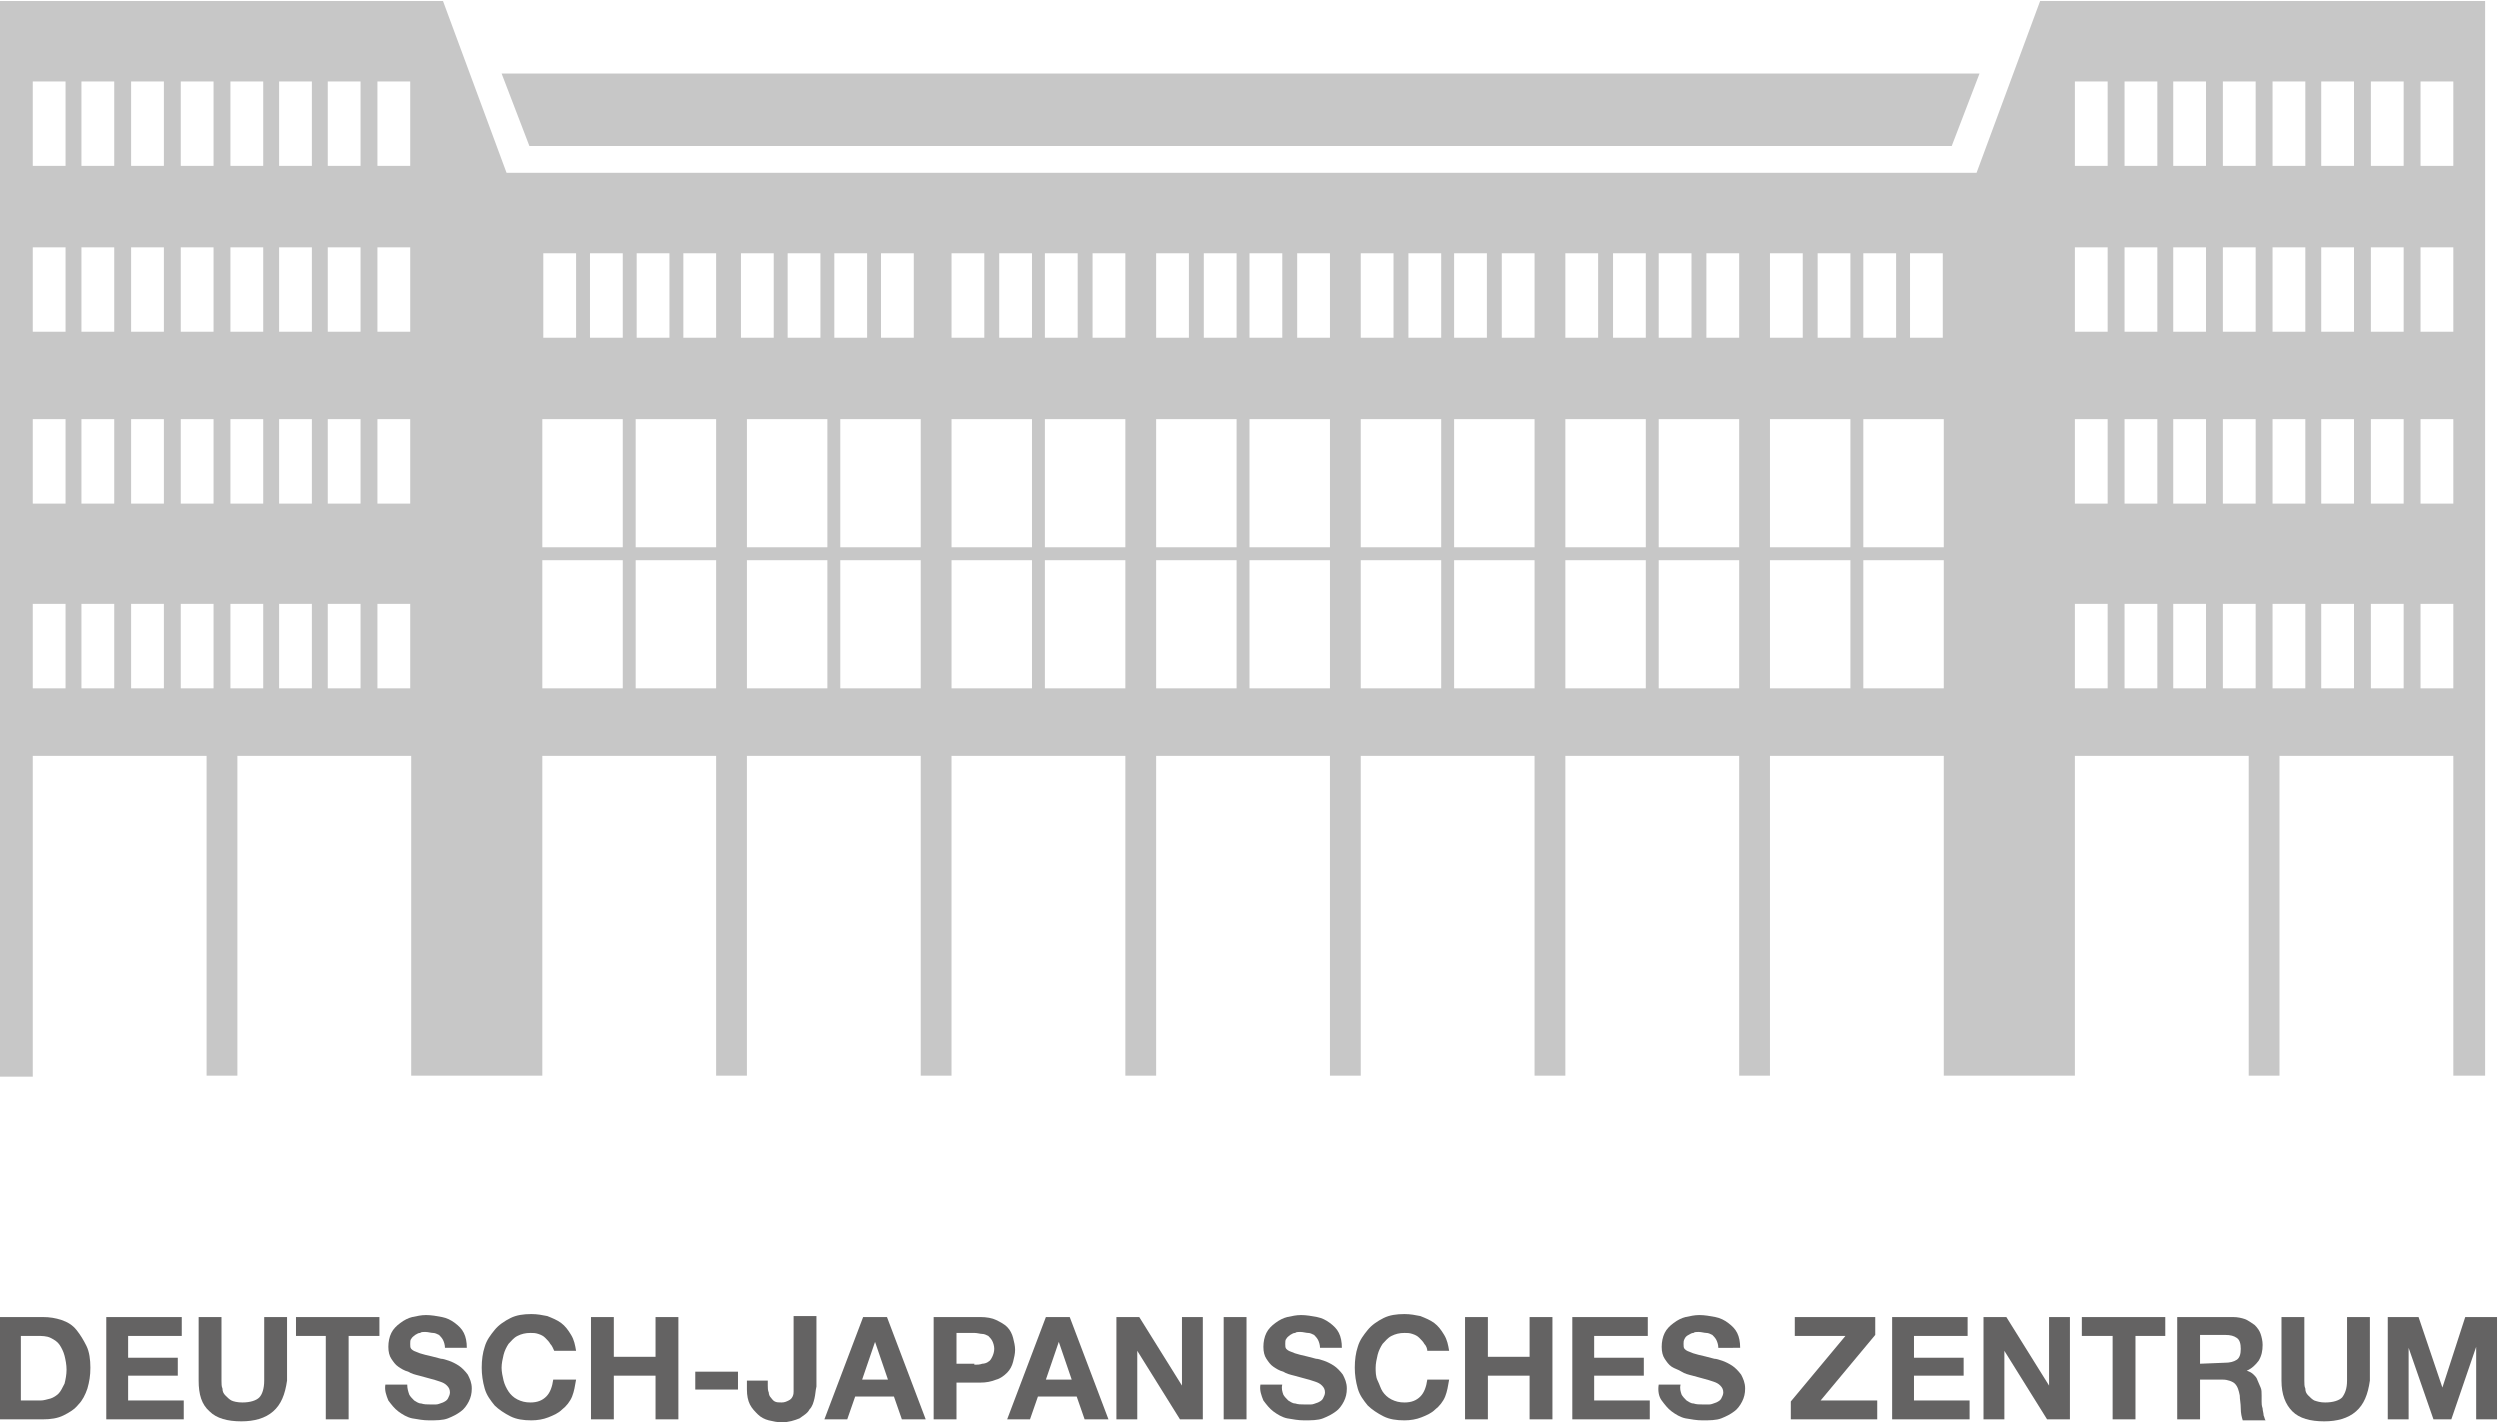 <?xml version="1.0" encoding="utf-8"?>
<!-- Generator: Adobe Illustrator 22.0.1, SVG Export Plug-In . SVG Version: 6.00 Build 0)  -->
<svg version="1.1" id="Ebene_1" xmlns="http://www.w3.org/2000/svg" xmlns:xlink="http://www.w3.org/1999/xlink" x="0px" y="0px"
	 viewBox="0 0 251.7 143.2" style="enable-background:new 0 0 251.7 143.2;" xml:space="preserve">
<style type="text/css">
	.st0{fill:#646363;}
	.st1{fill:#C7C7C7;}
</style>
<g>
	<path class="st0" d="M4.3,132.6c0.7,0,1.3,0.1,1.9,0.3c0.6,0.2,1.1,0.5,1.5,1s0.7,1,1,1.6c0.3,0.6,0.4,1.4,0.4,2.2
		s-0.1,1.4-0.3,2.1c-0.2,0.6-0.5,1.2-0.9,1.6c-0.4,0.5-0.9,0.8-1.5,1.1s-1.3,0.4-2.1,0.4h-4.4v-10.3C-0.1,132.6,4.3,132.6,4.3,132.6
		z M4.1,141c0.3,0,0.6-0.1,1-0.2c0.3-0.1,0.6-0.3,0.8-0.5c0.2-0.2,0.4-0.6,0.6-1c0.1-0.4,0.2-0.9,0.2-1.4s-0.1-1-0.2-1.4
		s-0.3-0.8-0.5-1.1s-0.5-0.5-0.9-0.7s-0.9-0.2-1.4-0.2H2.1v6.5L4.1,141L4.1,141z"/>
	<path class="st0" d="M18.3,132.6v1.9h-5.4v2.2h5v1.8h-5v2.5h5.6v1.9h-7.8v-10.3C10.7,132.6,18.3,132.6,18.3,132.6z"/>
	<path class="st0" d="M27.5,142.1c-0.8,0.7-1.9,1-3.2,1c-1.4,0-2.5-0.3-3.2-1c-0.8-0.7-1.1-1.7-1.1-3.1v-6.4h2.3v6.4
		c0,0.3,0,0.6,0.1,0.8c0,0.3,0.1,0.5,0.3,0.7s0.4,0.4,0.6,0.5s0.6,0.2,1.1,0.2c0.8,0,1.4-0.2,1.7-0.5s0.5-0.9,0.5-1.7v-6.4h2.3v6.4
		C28.7,140.4,28.3,141.4,27.5,142.1z"/>
	<path class="st0" d="M29.8,134.5v-1.9h8.4v1.9h-3.1v8.4h-2.3v-8.4C32.8,134.5,29.8,134.5,29.8,134.5z"/>
	<path class="st0" d="M41.2,140.4c0.1,0.2,0.3,0.4,0.5,0.6c0.2,0.1,0.4,0.3,0.7,0.3c0.3,0.1,0.6,0.1,0.9,0.1c0.2,0,0.4,0,0.6,0
		c0.2,0,0.4-0.1,0.7-0.2c0.2-0.1,0.4-0.2,0.5-0.4s0.2-0.4,0.2-0.6c0-0.3-0.1-0.5-0.3-0.7s-0.4-0.3-0.7-0.4c-0.3-0.1-0.6-0.2-1-0.3
		s-0.7-0.2-1.1-0.3c-0.4-0.1-0.8-0.2-1.1-0.4c-0.4-0.1-0.7-0.3-1-0.5s-0.5-0.5-0.7-0.8s-0.3-0.7-0.3-1.2s0.1-1,0.3-1.4
		c0.2-0.4,0.5-0.7,0.9-1s0.8-0.5,1.2-0.6c0.5-0.1,0.9-0.2,1.4-0.2s1.1,0.1,1.6,0.2c0.5,0.1,0.9,0.3,1.3,0.6c0.4,0.3,0.7,0.6,0.9,1
		c0.2,0.4,0.3,0.9,0.3,1.5h-2.2c0-0.3-0.1-0.6-0.2-0.8c-0.1-0.2-0.3-0.4-0.4-0.5c-0.2-0.1-0.4-0.2-0.6-0.2c-0.2,0-0.5-0.1-0.8-0.1
		c-0.2,0-0.4,0-0.5,0.1c-0.2,0-0.3,0.1-0.5,0.2c-0.1,0.1-0.3,0.2-0.4,0.4c-0.1,0.1-0.1,0.3-0.1,0.5c0,0.2,0,0.4,0.1,0.5
		s0.2,0.2,0.5,0.3c0.2,0.1,0.5,0.2,0.9,0.3s0.9,0.2,1.6,0.4c0.2,0,0.5,0.1,0.8,0.2c0.3,0.1,0.7,0.3,1,0.5s0.6,0.5,0.9,0.9
		c0.2,0.4,0.4,0.8,0.4,1.4c0,0.5-0.1,0.9-0.3,1.3c-0.2,0.4-0.5,0.8-0.8,1c-0.4,0.3-0.8,0.5-1.3,0.7s-1.2,0.2-1.9,0.2
		c-0.6,0-1.1-0.1-1.7-0.2c-0.5-0.1-1-0.4-1.4-0.7s-0.7-0.7-1-1.1c-0.2-0.5-0.4-1-0.3-1.6H41C41,139.8,41.1,140.1,41.2,140.4z"/>
	<path class="st0" d="M55.4,135.3c-0.1-0.2-0.3-0.4-0.5-0.6s-0.4-0.3-0.7-0.4c-0.3-0.1-0.5-0.1-0.8-0.1c-0.5,0-0.9,0.1-1.3,0.3
		c-0.4,0.2-0.6,0.5-0.9,0.8c-0.2,0.3-0.4,0.7-0.5,1.1c-0.1,0.4-0.2,0.9-0.2,1.3c0,0.4,0.1,0.9,0.2,1.3c0.1,0.4,0.3,0.8,0.5,1.1
		s0.5,0.6,0.9,0.8s0.8,0.3,1.3,0.3c0.7,0,1.2-0.2,1.6-0.6s0.6-1,0.7-1.7H58c-0.1,0.6-0.2,1.2-0.4,1.7s-0.6,1-1,1.3
		c-0.4,0.4-0.9,0.6-1.4,0.8s-1.1,0.3-1.7,0.3c-0.8,0-1.5-0.1-2.1-0.4c-0.6-0.3-1.2-0.7-1.6-1.1c-0.4-0.5-0.8-1-1-1.7
		s-0.3-1.4-0.3-2.1c0-0.8,0.1-1.5,0.3-2.1c0.2-0.7,0.6-1.2,1-1.7s1-0.9,1.6-1.2c0.6-0.3,1.3-0.4,2.1-0.4c0.6,0,1.1,0.1,1.6,0.2
		c0.5,0.2,1,0.4,1.4,0.7c0.4,0.3,0.7,0.7,1,1.2s0.4,1,0.5,1.6h-2.2C55.7,135.8,55.6,135.5,55.4,135.3z"/>
	<path class="st0" d="M61.8,132.6v4H66v-4h2.3v10.3H66v-4.4h-4.2v4.4h-2.3v-10.3C59.5,132.6,61.8,132.6,61.8,132.6z"/>
	<path class="st0" d="M74.3,138.1v1.8H70v-1.8H74.3z"/>
	<path class="st0" d="M82,140.8c-0.1,0.4-0.2,0.8-0.5,1.1c-0.2,0.4-0.6,0.6-1,0.9c-0.5,0.2-1.1,0.4-1.8,0.4c-0.4,0-0.9-0.1-1.3-0.2
		s-0.8-0.3-1.1-0.6c-0.3-0.3-0.6-0.6-0.8-1c-0.2-0.4-0.3-0.9-0.3-1.5V139h2.1v0.5c0,0.2,0,0.5,0.1,0.7c0,0.2,0.1,0.4,0.2,0.5
		s0.2,0.3,0.4,0.4c0.2,0.1,0.4,0.1,0.7,0.1c0.3,0,0.5-0.1,0.7-0.2c0.2-0.1,0.3-0.2,0.4-0.4s0.1-0.4,0.1-0.5c0-0.2,0-0.4,0-0.6v-7
		h2.3v7.1C82.1,140,82.1,140.4,82,140.8z"/>
	<path class="st0" d="M89.3,132.6l3.9,10.3h-2.4l-0.8-2.3h-3.9l-0.8,2.3H83l3.9-10.3C86.9,132.6,89.3,132.6,89.3,132.6z M89.4,138.9
		l-1.3-3.8l0,0l-1.3,3.8H89.4z"/>
	<path class="st0" d="M98.7,132.6c0.6,0,1.2,0.1,1.6,0.3c0.4,0.2,0.8,0.4,1.1,0.7c0.3,0.3,0.5,0.7,0.6,1.1c0.1,0.4,0.2,0.8,0.2,1.2
		s-0.1,0.8-0.2,1.2s-0.3,0.8-0.6,1.1c-0.3,0.3-0.7,0.6-1.1,0.7c-0.5,0.2-1,0.3-1.6,0.3h-2.4v3.7H94v-10.3
		C94,132.6,98.7,132.6,98.7,132.6z M98.1,137.4c0.3,0,0.5,0,0.8-0.1c0.2,0,0.5-0.1,0.6-0.2c0.2-0.1,0.3-0.3,0.4-0.5s0.2-0.5,0.2-0.8
		s-0.1-0.6-0.2-0.8c-0.1-0.2-0.3-0.4-0.4-0.5c-0.2-0.1-0.4-0.2-0.6-0.2s-0.5-0.1-0.8-0.1h-1.8v3.1h1.8V137.4z"/>
	<path class="st0" d="M107.7,132.6l3.9,10.3h-2.4l-0.8-2.3h-3.9l-0.8,2.3h-2.3l3.9-10.3C105.3,132.6,107.7,132.6,107.7,132.6z
		 M107.9,138.9l-1.3-3.8l0,0l-1.3,3.8H107.9z"/>
	<path class="st0" d="M114.7,132.6l4.3,6.9l0,0v-6.9h2.1v10.3h-2.3l-4.3-6.9l0,0v6.9h-2.1v-10.3
		C112.4,132.6,114.7,132.6,114.7,132.6z"/>
	<path class="st0" d="M125.5,132.6v10.3h-2.3v-10.3C123.2,132.6,125.5,132.6,125.5,132.6z"/>
	<path class="st0" d="M129.2,140.4c0.1,0.2,0.3,0.4,0.5,0.6c0.2,0.1,0.4,0.3,0.7,0.3c0.3,0.1,0.6,0.1,0.9,0.1c0.2,0,0.4,0,0.7,0
		c0.2,0,0.4-0.1,0.7-0.2c0.2-0.1,0.4-0.2,0.5-0.4s0.2-0.4,0.2-0.6c0-0.3-0.1-0.5-0.3-0.7s-0.4-0.3-0.7-0.4c-0.3-0.1-0.6-0.2-1-0.3
		s-0.7-0.2-1.1-0.3c-0.4-0.1-0.8-0.2-1.1-0.4c-0.4-0.1-0.7-0.3-1-0.5s-0.5-0.5-0.7-0.8s-0.3-0.7-0.3-1.2s0.1-1,0.3-1.4
		c0.2-0.4,0.5-0.7,0.9-1s0.8-0.5,1.2-0.6c0.5-0.1,0.9-0.2,1.4-0.2s1.1,0.1,1.6,0.2c0.5,0.1,0.9,0.3,1.3,0.6c0.4,0.3,0.7,0.6,0.9,1
		c0.2,0.4,0.3,0.9,0.3,1.5h-2.2c0-0.3-0.1-0.6-0.2-0.8c-0.1-0.2-0.3-0.4-0.4-0.5c-0.2-0.1-0.4-0.2-0.6-0.2c-0.2,0-0.5-0.1-0.8-0.1
		c-0.2,0-0.4,0-0.5,0.1c-0.2,0-0.3,0.1-0.5,0.2c-0.1,0.1-0.3,0.2-0.4,0.4c-0.1,0.1-0.1,0.3-0.1,0.5c0,0.2,0,0.4,0.1,0.5
		s0.2,0.2,0.5,0.3c0.2,0.1,0.5,0.2,0.9,0.3s0.9,0.2,1.6,0.4c0.2,0,0.5,0.1,0.8,0.2c0.3,0.1,0.7,0.3,1,0.5s0.6,0.5,0.9,0.9
		c0.2,0.4,0.4,0.8,0.4,1.4c0,0.5-0.1,0.9-0.3,1.3s-0.5,0.8-0.8,1c-0.4,0.3-0.8,0.5-1.3,0.7s-1.2,0.2-1.9,0.2c-0.6,0-1.1-0.1-1.7-0.2
		c-0.5-0.1-1-0.4-1.4-0.7c-0.4-0.3-0.7-0.7-1-1.1c-0.2-0.5-0.4-1-0.3-1.6h2.2C129,139.8,129.1,140.1,129.2,140.4z"/>
	<path class="st0" d="M143.4,135.3c-0.1-0.2-0.3-0.4-0.5-0.6s-0.4-0.3-0.7-0.4c-0.3-0.1-0.5-0.1-0.8-0.1c-0.5,0-0.9,0.1-1.3,0.3
		c-0.4,0.2-0.6,0.5-0.9,0.8c-0.2,0.3-0.4,0.7-0.5,1.1s-0.2,0.9-0.2,1.3c0,0.4,0,0.9,0.2,1.3s0.3,0.8,0.5,1.1s0.5,0.6,0.9,0.8
		s0.8,0.3,1.3,0.3c0.7,0,1.2-0.2,1.6-0.6s0.6-1,0.7-1.7h2.2c-0.1,0.6-0.2,1.2-0.4,1.7s-0.6,1-1,1.3c-0.4,0.4-0.9,0.6-1.4,0.8
		s-1.1,0.3-1.7,0.3c-0.8,0-1.5-0.1-2.1-0.4c-0.6-0.3-1.2-0.7-1.6-1.1c-0.4-0.5-0.8-1-1-1.7s-0.3-1.4-0.3-2.1c0-0.8,0.1-1.5,0.3-2.1
		c0.2-0.7,0.6-1.2,1-1.7s1-0.9,1.6-1.2c0.6-0.3,1.3-0.4,2.1-0.4c0.6,0,1.1,0.1,1.6,0.2c0.5,0.2,1,0.4,1.4,0.7c0.4,0.3,0.7,0.7,1,1.2
		s0.4,1,0.5,1.6h-2.2C143.7,135.8,143.6,135.5,143.4,135.3z"/>
	<path class="st0" d="M149.8,132.6v4h4.2v-4h2.3v10.3H154v-4.4h-4.2v4.4h-2.3v-10.3C147.5,132.6,149.8,132.6,149.8,132.6z"/>
	<path class="st0" d="M165.9,132.6v1.9h-5.4v2.2h5v1.8h-5v2.5h5.6v1.9h-7.8v-10.3C158.3,132.6,165.9,132.6,165.9,132.6z"/>
	<path class="st0" d="M169.3,140.4c0.1,0.2,0.3,0.4,0.5,0.6c0.2,0.1,0.4,0.3,0.7,0.3c0.3,0.1,0.6,0.1,0.9,0.1c0.2,0,0.4,0,0.7,0
		c0.2,0,0.4-0.1,0.7-0.2c0.2-0.1,0.4-0.2,0.5-0.4s0.2-0.4,0.2-0.6c0-0.3-0.1-0.5-0.3-0.7s-0.4-0.3-0.7-0.4c-0.3-0.1-0.6-0.2-1-0.3
		s-0.7-0.2-1.1-0.3c-0.4-0.1-0.8-0.2-1.1-0.4s-0.7-0.3-1-0.5s-0.5-0.5-0.7-0.8s-0.3-0.7-0.3-1.2s0.1-1,0.3-1.4
		c0.2-0.4,0.5-0.7,0.9-1s0.8-0.5,1.2-0.6c0.5-0.1,0.9-0.2,1.4-0.2s1.1,0.1,1.6,0.2c0.5,0.1,0.9,0.3,1.3,0.6c0.4,0.3,0.7,0.6,0.9,1
		c0.2,0.4,0.3,0.9,0.3,1.5H173c0-0.3-0.1-0.6-0.2-0.8c-0.1-0.2-0.3-0.4-0.4-0.5c-0.2-0.1-0.4-0.2-0.6-0.2c-0.2,0-0.5-0.1-0.8-0.1
		c-0.2,0-0.4,0-0.5,0.1c-0.2,0-0.3,0.1-0.5,0.2c-0.2,0.1-0.3,0.2-0.4,0.4c-0.1,0.2-0.1,0.3-0.1,0.5c0,0.2,0,0.4,0.1,0.5
		s0.2,0.2,0.5,0.3c0.2,0.1,0.5,0.2,0.9,0.3s0.9,0.2,1.6,0.4c0.2,0,0.5,0.1,0.8,0.2c0.3,0.1,0.7,0.3,1,0.5s0.6,0.5,0.9,0.9
		c0.2,0.4,0.4,0.8,0.4,1.4c0,0.5-0.1,0.9-0.3,1.3s-0.5,0.8-0.8,1c-0.4,0.3-0.8,0.5-1.3,0.7s-1.2,0.2-1.9,0.2c-0.6,0-1.1-0.1-1.7-0.2
		c-0.5-0.1-1-0.4-1.4-0.7s-0.7-0.7-1-1.1s-0.4-1-0.3-1.6h2.2C169.1,139.8,169.2,140.1,169.3,140.4z"/>
	<path class="st0" d="M185.8,134.5h-5.1v-1.9h8.1v1.8l-5.5,6.6h5.7v1.9h-8.7v-1.8L185.8,134.5z"/>
	<path class="st0" d="M198.1,132.6v1.9h-5.4v2.2h5v1.8h-5v2.5h5.6v1.9h-7.8v-10.3C190.5,132.6,198.1,132.6,198.1,132.6z"/>
	<path class="st0" d="M202,132.6l4.3,6.9l0,0v-6.9h2.1v10.3h-2.3l-4.3-6.9l0,0v6.9h-2.1v-10.3C199.7,132.6,202,132.6,202,132.6z"/>
	<path class="st0" d="M209.6,134.5v-1.9h8.4v1.9h-3v8.4h-2.3v-8.4C212.7,134.5,209.6,134.5,209.6,134.5z"/>
	<path class="st0" d="M224.8,132.6c0.5,0,0.9,0.1,1.2,0.2c0.3,0.1,0.7,0.4,1,0.6c0.3,0.3,0.5,0.6,0.6,0.9s0.2,0.7,0.2,1.1
		c0,0.6-0.1,1.1-0.4,1.6c-0.3,0.4-0.7,0.8-1.2,1l0,0c0.3,0.1,0.5,0.2,0.7,0.4s0.3,0.3,0.4,0.6c0.1,0.2,0.2,0.5,0.3,0.7
		s0.1,0.5,0.1,0.8c0,0.2,0,0.4,0,0.6c0,0.2,0,0.4,0.1,0.7c0,0.2,0.1,0.5,0.1,0.7c0.1,0.2,0.1,0.4,0.2,0.5h-2.3
		c-0.1-0.3-0.2-0.7-0.2-1.2s-0.1-0.9-0.1-1.3c-0.1-0.5-0.2-0.9-0.5-1.2c-0.2-0.2-0.7-0.4-1.2-0.4h-2.3v4h-2.3v-10.3
		C219.2,132.6,224.8,132.6,224.8,132.6z M224,137.2c0.5,0,0.9-0.1,1.2-0.3s0.4-0.6,0.4-1.1s-0.1-0.9-0.4-1.1
		c-0.3-0.2-0.6-0.3-1.2-0.3h-2.5v2.9L224,137.2L224,137.2z"/>
	<path class="st0" d="M237.2,142.1c-0.8,0.7-1.9,1-3.2,1c-1.4,0-2.5-0.3-3.2-1s-1.1-1.7-1.1-3.1v-6.4h2.3v6.4c0,0.3,0,0.6,0.1,0.8
		c0,0.3,0.1,0.5,0.3,0.7s0.4,0.4,0.6,0.5c0.3,0.1,0.6,0.2,1.1,0.2c0.8,0,1.4-0.2,1.7-0.5c0.3-0.4,0.5-0.9,0.5-1.7v-6.4h2.3v6.4
		C238.4,140.4,238,141.4,237.2,142.1z"/>
	<path class="st0" d="M243.5,132.6l2.4,7.1l0,0l2.3-7.1h3.2v10.3h-2.1v-7.3l0,0l-2.5,7.3H245l-2.5-7.2l0,0v7.2h-2.1v-10.3
		C240.4,132.6,243.5,132.6,243.5,132.6z"/>
</g>
<g>
	<path class="st1" d="M205.4,0.1L205.4,0.1L199,17.4H95.8H51L44.6,0.1H-0.2v108.3h3.5V76.1h17.5v32.2h3.1V76.1h17.5v32.2H51l0,0h3.6
		V76.1h17.5v32.2h3.1V76.1h17.5v32.2h3.1V76.1h17.5v32.2h3.1V76.1h17.5v32.2h3.1V76.1h17.5v32.2h3.1V76.1h17.5v32.2h3.1V76.1h17.5
		v32.2h3.3l0,0h6.4l0,0h3.5V76.1h17.5v32.2h3.1V76.1H247v32.2h3.2V0.1H205.4z M6.6,69.3H3.3v-8.5h3.3V69.3z M6.6,50.7H3.3v-8.5h3.3
		V50.7z M6.6,33.4H3.3v-8.5h3.3V33.4z M6.6,16.7H3.3V8.2h3.3V16.7z M11.6,69.3H8.2v-8.5h3.3v8.5H11.6z M11.6,50.7H8.2v-8.5h3.3v8.5
		H11.6z M11.6,33.4H8.2v-8.5h3.3v8.5H11.6z M11.6,16.7H8.2V8.2h3.3v8.5H11.6z M16.5,69.3h-3.3v-8.5h3.3V69.3z M16.5,50.7h-3.3v-8.5
		h3.3V50.7z M16.5,33.4h-3.3v-8.5h3.3V33.4z M16.5,16.7h-3.3V8.2h3.3V16.7z M21.5,69.3h-3.3v-8.5h3.3V69.3z M21.5,50.7h-3.3v-8.5
		h3.3V50.7z M21.5,33.4h-3.3v-8.5h3.3V33.4z M21.5,16.7h-3.3V8.2h3.3V16.7z M26.5,69.3h-3.3v-8.5h3.3V69.3z M26.5,50.7h-3.3v-8.5
		h3.3V50.7z M26.5,33.4h-3.3v-8.5h3.3V33.4z M26.5,16.7h-3.3V8.2h3.3V16.7z M31.4,69.3h-3.3v-8.5h3.3V69.3z M31.4,50.7h-3.3v-8.5
		h3.3V50.7z M31.4,33.4h-3.3v-8.5h3.3V33.4z M31.4,16.7h-3.3V8.2h3.3V16.7z M36.4,69.3H33v-8.5h3.3v8.5H36.4z M36.4,50.7H33v-8.5
		h3.3v8.5H36.4z M36.4,33.4H33v-8.5h3.3v8.5H36.4z M36.4,16.7H33V8.2h3.3v8.5H36.4z M41.3,69.3H38v-8.5h3.3V69.3z M41.3,50.7H38
		v-8.5h3.3V50.7z M41.3,33.4H38v-8.5h3.3V33.4z M41.3,16.7H38V8.2h3.3V16.7z M88.7,25.5H92V34h-3.3V25.5z M79.3,25.5h3.3V34h-3.3
		V25.5z M64.1,25.5h3.3V34h-3.3V25.5z M54.6,25.5H58V34h-3.3v-8.5H54.6z M62.7,69.3h-8.1V56.4h8.1C62.7,56.4,62.7,69.3,62.7,69.3z
		 M62.7,55.1h-8.1V42.2h8.1C62.7,42.2,62.7,55.1,62.7,55.1z M62.7,34h-3.3v-8.5h3.3V34z M72.1,69.3H64V56.4h8.1V69.3z M72.1,55.1H64
		V42.2h8.1V55.1z M72.1,34h-3.3v-8.5h3.3V34z M74.6,34v-8.5h3.3V34H74.6z M83.3,69.3h-8.1V56.4h8.1V69.3z M83.3,55.1h-8.1V42.2h8.1
		V55.1z M84,25.5h3.3V34H84V25.5z M92.7,69.3h-8.1V56.4h8.1V69.3z M92.7,55.1h-8.1V42.2h8.1V55.1z M110,25.5h3.3V34H110V25.5z
		 M105.2,25.5h3.3V34h-3.3V25.5z M95.8,25.5h3.3V34h-3.3V25.5z M103.9,69.3h-8.1V56.4h8.1V69.3z M103.9,55.1h-8.1V42.2h8.1V55.1z
		 M103.9,34h-3.3v-8.5h3.3V34z M113.3,69.3h-8.1V56.4h8.1V69.3z M113.3,55.1h-8.1V42.2h8.1V55.1z M125.8,25.5h3.3V34h-3.3V25.5z
		 M116.4,25.5h3.3V34h-3.3V25.5z M124.5,69.3h-8.1V56.4h8.1V69.3z M124.5,55.1h-8.1V42.2h8.1V55.1z M124.5,34h-3.3v-8.5h3.3V34z
		 M133.9,69.3h-8.1V56.4h8.1V69.3z M133.9,55.1h-8.1V42.2h8.1V55.1z M133.9,34h-3.3v-8.5h3.3V34z M151.2,25.5h3.3V34h-3.3V25.5z
		 M146.4,25.5h3.3V34h-3.3V25.5z M137,25.5h3.3V34H137V25.5z M145.1,69.3H137V56.4h8.1V69.3z M145.1,55.1H137V42.2h8.1V55.1z
		 M145.1,34h-3.3v-8.5h3.3V34z M154.5,69.3h-8.1V56.4h8.1V69.3z M154.5,55.1h-8.1V42.2h8.1V55.1z M167,25.5h3.3V34H167V25.5z
		 M157.6,25.5h3.3V34h-3.3V25.5z M165.7,69.3h-8.1V56.4h8.1V69.3z M165.7,55.1h-8.1V42.2h8.1V55.1z M165.7,34h-3.3v-8.5h3.3V34z
		 M175.1,69.3H167V56.4h8.1V69.3z M175.1,55.1H167V42.2h8.1V55.1z M175.1,34h-3.3v-8.5h3.3V34z M192.3,25.5h3.3V34h-3.3V25.5z
		 M187.6,25.5h3.3V34h-3.3V25.5z M178.2,25.5h3.3V34h-3.3V25.5z M186.3,69.3h-8.1V56.4h8.1V69.3z M186.3,55.1h-8.1V42.2h8.1V55.1z
		 M186.3,34H183v-8.5h3.3V34z M195.7,69.3h-8.1V56.4h8.1V69.3z M195.7,55.1h-8.1V42.2h8.1V55.1z M212.2,69.3h-3.3v-8.5h3.3V69.3z
		 M212.2,50.7h-3.3v-8.5h3.3V50.7z M212.2,33.4h-3.3v-8.5h3.3V33.4z M212.2,16.7h-3.3V8.2h3.3V16.7z M217.2,69.3h-3.3v-8.5h3.3V69.3
		z M217.2,50.7h-3.3v-8.5h3.3V50.7z M217.2,33.4h-3.3v-8.5h3.3V33.4z M217.2,16.7h-3.3V8.2h3.3V16.7z M222.1,69.3h-3.3v-8.5h3.3
		V69.3z M222.1,50.7h-3.3v-8.5h3.3V50.7z M222.1,33.4h-3.3v-8.5h3.3V33.4z M222.1,16.7h-3.3V8.2h3.3V16.7z M227.1,69.3h-3.3v-8.5
		h3.3V69.3z M227.1,50.7h-3.3v-8.5h3.3V50.7z M227.1,33.4h-3.3v-8.5h3.3V33.4z M227.1,16.7h-3.3V8.2h3.3V16.7z M232.1,69.3h-3.3
		v-8.5h3.3V69.3z M232.1,50.7h-3.3v-8.5h3.3V50.7z M232.1,33.4h-3.3v-8.5h3.3V33.4z M232.1,16.7h-3.3V8.2h3.3V16.7z M237,69.3h-3.3
		v-8.5h3.3V69.3z M237,50.7h-3.3v-8.5h3.3V50.7z M237,33.4h-3.3v-8.5h3.3V33.4z M237,16.7h-3.3V8.2h3.3V16.7z M242,69.3h-3.3v-8.5
		h3.3V69.3z M242,50.7h-3.3v-8.5h3.3V50.7z M242,33.4h-3.3v-8.5h3.3V33.4z M242,16.7h-3.3V8.2h3.3V16.7z M247,69.3h-3.3v-8.5h3.3
		V69.3z M247,50.7h-3.3v-8.5h3.3V50.7z M247,33.4h-3.3v-8.5h3.3V33.4z M247,16.7h-3.3V8.2h3.3V16.7z"/>
	<polygon class="st1" points="114.1,14.7 116.4,14.7 196.5,14.7 199.3,7.4 116.4,7.4 114.1,7.4 50.5,7.4 53.3,14.7 	"/>
</g>
</svg>
